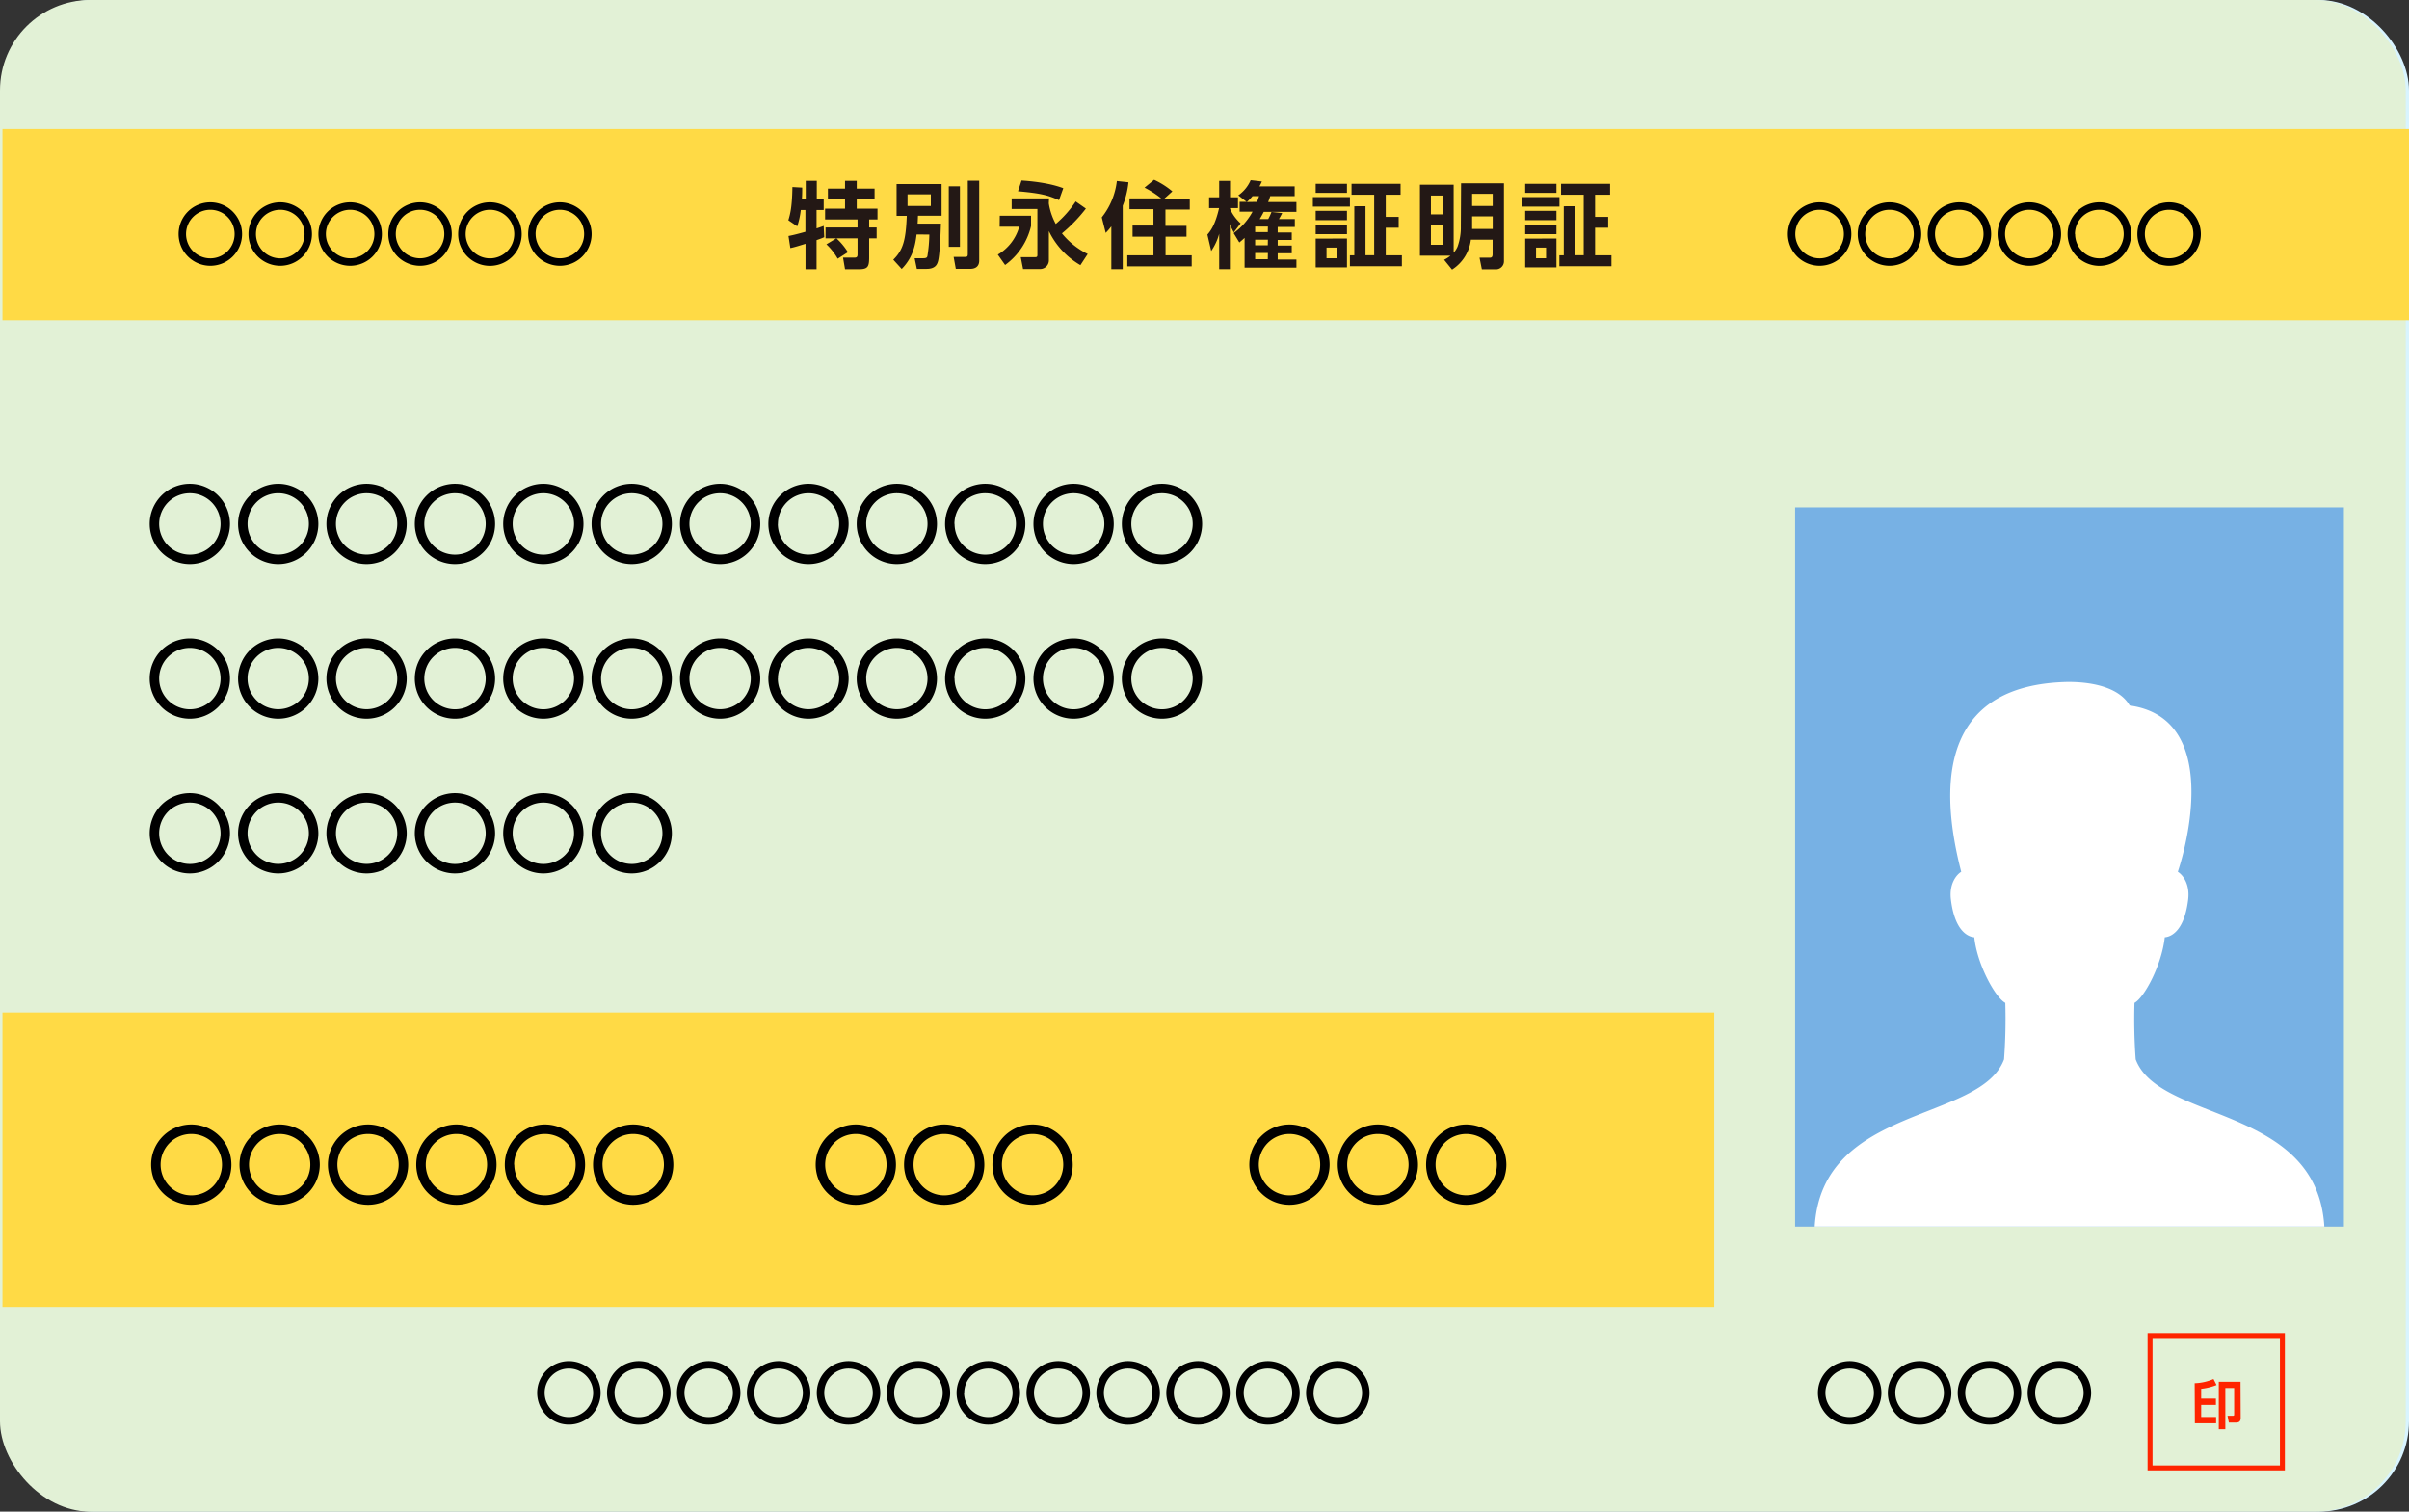 <svg id="レイヤー_1" data-name="レイヤー 1" xmlns="http://www.w3.org/2000/svg" viewBox="0 0 737.01 462.43"><rect x="0" y="0" width="737.01" height="462.43" fill="#333333" stroke="none"/><defs><style>.cls-1{fill:#d8f4ff;}.cls-2{fill:#e2f1d6;}.cls-3{fill:#ffda45;}.cls-4{fill:#231815;}.cls-5{fill:#77b1e4;}.cls-6{fill:#fff;}.cls-7{fill:none;stroke:#ff2400;stroke-miterlimit:10;stroke-width:1.51px;}.cls-8{fill:#ff2400;}</style></defs><title>書類_ol</title><rect class="cls-1" x="0.99" width="736.02" height="462.43" rx="27.63"/><rect class="cls-2" width="736.02" height="462.43" rx="27.63"/><path d="M70.36,160.27A12.28,12.28,0,1,1,58.08,148,12.31,12.31,0,0,1,70.36,160.27Zm-21.66,0a9.39,9.39,0,1,0,9.38-9.38A9.37,9.37,0,0,0,48.7,160.27Z"/><path d="M97.4,160.27A12.28,12.28,0,1,1,85.12,148,12.31,12.31,0,0,1,97.4,160.27Zm-21.66,0a9.38,9.38,0,1,0,9.38-9.38A9.37,9.37,0,0,0,75.74,160.27Z"/><path d="M124.43,160.27A12.28,12.28,0,1,1,112.16,148,12.3,12.3,0,0,1,124.43,160.27Zm-21.65,0a9.38,9.38,0,1,0,9.38-9.38A9.37,9.37,0,0,0,102.78,160.27Z"/><path d="M151.47,160.27A12.28,12.28,0,1,1,139.2,148,12.3,12.3,0,0,1,151.47,160.27Zm-21.66,0a9.39,9.39,0,1,0,9.39-9.38A9.38,9.38,0,0,0,129.81,160.27Z"/><path d="M178.51,160.27A12.28,12.28,0,1,1,166.23,148,12.31,12.31,0,0,1,178.51,160.27Zm-21.66,0a9.39,9.39,0,1,0,9.38-9.38A9.37,9.37,0,0,0,156.85,160.27Z"/><path d="M205.55,160.27A12.28,12.28,0,1,1,193.27,148,12.31,12.31,0,0,1,205.55,160.27Zm-21.66,0a9.39,9.39,0,1,0,9.38-9.38A9.37,9.37,0,0,0,183.89,160.27Z"/><path d="M232.59,160.27A12.28,12.28,0,1,1,220.31,148,12.31,12.31,0,0,1,232.59,160.27Zm-21.66,0a9.38,9.38,0,1,0,9.38-9.38A9.37,9.37,0,0,0,210.93,160.27Z"/><path d="M259.63,160.27A12.28,12.28,0,1,1,247.35,148,12.31,12.31,0,0,1,259.63,160.27Zm-21.66,0a9.38,9.38,0,1,0,9.38-9.38A9.37,9.37,0,0,0,238,160.27Z"/><path d="M286.66,160.27A12.28,12.28,0,1,1,274.39,148,12.3,12.3,0,0,1,286.66,160.27Zm-21.65,0a9.38,9.38,0,1,0,9.38-9.38A9.37,9.37,0,0,0,265,160.27Z"/><path d="M313.7,160.27A12.28,12.28,0,1,1,301.43,148,12.3,12.3,0,0,1,313.7,160.27Zm-21.66,0a9.39,9.39,0,1,0,9.39-9.38A9.37,9.37,0,0,0,292,160.27Z"/><path d="M340.74,160.27A12.28,12.28,0,1,1,328.46,148,12.31,12.31,0,0,1,340.74,160.27Zm-21.66,0a9.39,9.39,0,1,0,9.38-9.38A9.37,9.37,0,0,0,319.08,160.27Z"/><path d="M367.78,160.27A12.28,12.28,0,1,1,355.5,148,12.31,12.31,0,0,1,367.78,160.27Zm-21.66,0a9.39,9.39,0,1,0,9.38-9.38A9.37,9.37,0,0,0,346.12,160.27Z"/><path d="M70.36,207.59a12.28,12.28,0,1,1-12.28-12.28A12.3,12.3,0,0,1,70.36,207.59Zm-21.66,0a9.39,9.39,0,1,0,9.38-9.39A9.37,9.37,0,0,0,48.7,207.59Z"/><path d="M97.4,207.59a12.28,12.28,0,1,1-12.28-12.28A12.3,12.3,0,0,1,97.4,207.59Zm-21.66,0a9.38,9.38,0,1,0,9.38-9.39A9.37,9.37,0,0,0,75.74,207.59Z"/><path d="M124.43,207.59a12.28,12.28,0,1,1-12.27-12.28A12.29,12.29,0,0,1,124.43,207.59Zm-21.65,0a9.38,9.38,0,1,0,9.38-9.39A9.37,9.37,0,0,0,102.78,207.59Z"/><path d="M151.47,207.59a12.28,12.28,0,1,1-12.27-12.28A12.29,12.29,0,0,1,151.47,207.59Zm-21.66,0a9.39,9.39,0,1,0,9.39-9.39A9.38,9.38,0,0,0,129.81,207.59Z"/><path d="M178.51,207.59a12.28,12.28,0,1,1-12.28-12.28A12.3,12.3,0,0,1,178.51,207.59Zm-21.66,0a9.39,9.39,0,1,0,9.38-9.39A9.37,9.37,0,0,0,156.85,207.59Z"/><path d="M205.55,207.59a12.28,12.28,0,1,1-12.28-12.28A12.3,12.3,0,0,1,205.55,207.59Zm-21.66,0a9.39,9.39,0,1,0,9.38-9.39A9.37,9.37,0,0,0,183.89,207.59Z"/><path d="M232.59,207.59a12.28,12.28,0,1,1-12.28-12.28A12.3,12.3,0,0,1,232.59,207.59Zm-21.66,0a9.38,9.38,0,1,0,9.38-9.39A9.37,9.37,0,0,0,210.93,207.59Z"/><path d="M259.63,207.59a12.28,12.28,0,1,1-12.28-12.28A12.3,12.3,0,0,1,259.63,207.59Zm-21.66,0a9.38,9.38,0,1,0,9.38-9.39A9.37,9.37,0,0,0,238,207.59Z"/><path d="M286.66,207.59a12.28,12.28,0,1,1-12.27-12.28A12.29,12.29,0,0,1,286.66,207.59Zm-21.65,0a9.38,9.38,0,1,0,9.38-9.39A9.37,9.37,0,0,0,265,207.59Z"/><path d="M313.7,207.59a12.28,12.28,0,1,1-12.27-12.28A12.29,12.29,0,0,1,313.7,207.59Zm-21.66,0a9.39,9.39,0,1,0,9.39-9.39A9.37,9.37,0,0,0,292,207.59Z"/><path d="M340.74,207.59a12.28,12.28,0,1,1-12.28-12.28A12.3,12.3,0,0,1,340.74,207.59Zm-21.66,0a9.39,9.39,0,1,0,9.38-9.39A9.37,9.37,0,0,0,319.08,207.59Z"/><path d="M367.78,207.59a12.28,12.28,0,1,1-12.28-12.28A12.3,12.3,0,0,1,367.78,207.59Zm-21.66,0a9.39,9.39,0,1,0,9.38-9.39A9.37,9.37,0,0,0,346.12,207.59Z"/><path d="M70.36,254.9a12.28,12.28,0,1,1-12.28-12.27A12.31,12.31,0,0,1,70.36,254.9Zm-21.66,0a9.39,9.39,0,1,0,9.38-9.38A9.37,9.37,0,0,0,48.7,254.9Z"/><path d="M97.4,254.9a12.28,12.28,0,1,1-12.28-12.27A12.31,12.31,0,0,1,97.4,254.9Zm-21.66,0a9.38,9.38,0,1,0,9.38-9.38A9.37,9.37,0,0,0,75.74,254.9Z"/><path d="M124.43,254.9a12.28,12.28,0,1,1-12.27-12.27A12.3,12.3,0,0,1,124.43,254.9Zm-21.65,0a9.38,9.38,0,1,0,9.38-9.38A9.37,9.37,0,0,0,102.78,254.9Z"/><path d="M151.47,254.9a12.28,12.28,0,1,1-12.27-12.27A12.3,12.3,0,0,1,151.47,254.9Zm-21.66,0a9.39,9.39,0,1,0,9.39-9.38A9.38,9.38,0,0,0,129.81,254.9Z"/><path d="M178.51,254.9a12.28,12.28,0,1,1-12.28-12.27A12.31,12.31,0,0,1,178.51,254.9Zm-21.66,0a9.39,9.39,0,1,0,9.38-9.38A9.37,9.37,0,0,0,156.85,254.9Z"/><path d="M205.55,254.9a12.28,12.28,0,1,1-12.28-12.27A12.31,12.31,0,0,1,205.55,254.9Zm-21.66,0a9.39,9.39,0,1,0,9.38-9.38A9.37,9.37,0,0,0,183.89,254.9Z"/><rect class="cls-3" x="0.76" y="39.47" width="736.25" height="58.5"/><path class="cls-4" d="M241.23,72.2c.74-.14,2.06-.4,5.18-1.29V64.24H245a24.22,24.22,0,0,1-1.09,5l-2.72-1.86c.61-2,1.15-4.21,1.24-10.16l3,.17c0,1,0,2.09-.09,3.52h1.17V55.33h3.38v5.56H252v3.35h-2.18v5.64c1.38-.46,1.61-.54,2.18-.77l.17,3.46c-.57.23-1,.43-2.35.89v8.91h-3.38V74.58c-1.57.48-3.46,1.09-4.64,1.31Zm14.63.72h-3.29V69.59h9.79V67.13h-9.93V63.84h6.1V61h-5.24V57.71h5.24V55.33h3.58v2.38h5.46V61h-5.46v2.84h6.35v3.29h-2.55v2.46h2.29v3.33h-2.29v5.75c0,2.92-.37,3.7-3.17,3.7h-4.21l-.61-3.56h3.53c.91,0,.91-.51.91-1.2V72.92h-6.44a20.35,20.35,0,0,1,3.49,4.23l-3.12,2a18.43,18.43,0,0,0-3.46-4.41Z"/><path class="cls-4" d="M280.42,71.74c-.37,3-1,6.93-4.55,10.54l-2.58-2.83c3.07-3,3.84-6.16,4.13-13.41H274.3V56.31h13.77V66h-7.22c-.05,1-.05,1.41-.11,2.41h7.13c-.06,1.8-.32,10.17-1,11.85-.22.63-.74,2-3.37,2h-3L279.82,79h2.58c1,0,1.17-.2,1.32-.58a44.59,44.59,0,0,0,.6-6.67Zm-2.77-12.28V63h7.13V59.46ZM290.27,57h3.41v18.5h-3.41Zm5.82-1.71h3.49V79.73c0,2-1.43,2.52-2.69,2.52h-4.47l-.66-3.66h3.58c.72,0,.75-.35.75-1Z"/><path class="cls-4" d="M305.87,66h9.57v3.15a20.5,20.5,0,0,1-7.94,11.92l-2.23-3.18a14.37,14.37,0,0,0,6.56-8.54h-6Zm15-3.78A19.51,19.51,0,0,0,323,68.51a32.6,32.6,0,0,0,6.1-6.88l3.12,2.18a47.14,47.14,0,0,1-7.33,7.59,23.58,23.58,0,0,0,7.88,6.3l-2.23,3.41a24.11,24.11,0,0,1-9.65-10.43v8.79a2.68,2.68,0,0,1-2.7,2.84H313l-.71-3.64h4.41c.51,0,.68-.14.68-.66V63.93h-7.87V60.69h11.43Zm-8.34-7c1.66.11,8,.54,12.77,2.35L324,61.23c-3.47-1.54-5.62-2.09-12.55-2.72Z"/><path class="cls-4" d="M340,69.25a17.69,17.69,0,0,1-1.72,2l-1.2-4.75a21.93,21.93,0,0,0,4.61-11.12l3.55.38a27.13,27.13,0,0,1-1.75,7.18V82.34H340Zm15.26-8.56a30.23,30.23,0,0,0-5.1-3.29L353.08,55a24.36,24.36,0,0,1,5.59,3.55l-2.41,2.18H364v3.38h-7.44v5H363V72.4h-6.41v5.7h8v3.38h-19.7V78.1h8V72.4h-6.39V69h6.39v-5h-7.33V60.69Z"/><path class="cls-4" d="M377.47,71.08a18.79,18.79,0,0,1-1.2-2.54v13.8H373V71.51a17.07,17.07,0,0,1-2.44,5.27l-1.17-5c1-1.17,2.41-3,3.58-8.13h-3.06v-3.3H373v-5h3.32v5h2.43v3.3h-2.43v.26a13.2,13.2,0,0,0,3.24,4.43Zm1.78-6.32v-3h2.15l-2.55-2a10.93,10.93,0,0,0,3.78-4.64l3.43.4a15.88,15.88,0,0,1-.74,1.49h10.77v3h-7.48c-.26.86-.4,1.18-.63,1.81h8.65v3h-10c-.6,1.14-.85,1.57-1.23,2.2H388a16,16,0,0,0,1-2.18l3.27.35a18.84,18.84,0,0,1-1,1.83h4.87v2.41H390.9v1.69h4.3V73.4h-4.3v1.72h4.3v2.35h-4.3v1.92h5.73v2.49H380.77V72.77c-.66.63-.95.86-1.61,1.41l-1.74-2.87a19.32,19.32,0,0,0,5.78-6.55Zm5.32-3A18.42,18.42,0,0,0,385.2,60h-2a17.6,17.6,0,0,1-1.72,1.81Zm3.33,7.56H384v1.69h3.87Zm0,4H384v1.72h3.87Zm0,4.07H384v1.92h3.87Z"/><path class="cls-4" d="M413,60.29v2.92H401.66V60.29Zm-.91-4.07V59h-9.57V56.22Zm0,8.28v2.86h-9.57V64.5Zm0,4.26v2.87h-9.57V68.76Zm0,4.21v8.82h-9.57V73Zm-3.18,2.78h-3.07V79h3.07Zm8.85-12.66v15h2.66V59.57h-6.93V56.22h15v3.35h-4.53v6.79h3.95v3.32h-3.95V78.1h4.93v3.35h-15.9V78.1h1.35v-15Z"/><path class="cls-4" d="M447,56.08h13.12v23.8a2.45,2.45,0,0,1-2.66,2.51h-4.1l-.71-3.55h3c.6,0,1-.08,1-1.11V73.32H450a12.63,12.63,0,0,1-5.76,9.16l-2.43-3a10.42,10.42,0,0,0,1.95-1.26h-9.34V56.51h10.31V77.3a6.47,6.47,0,0,0,1.2-1.86,17.46,17.46,0,0,0,1-6.22Zm-5.47,3.75h-3.75v5.76h3.75Zm0,8.88h-3.75v6.18h3.75Zm15.15-9.42h-6.3V63h6.3Zm0,6.9h-6.3v3.86h6.3Z"/><path class="cls-4" d="M477.1,60.29v2.92H465.79V60.29Zm-.92-4.07V59h-9.56V56.22Zm0,8.28v2.86h-9.56V64.5Zm0,4.26v2.87h-9.56V68.76Zm0,4.21v8.82h-9.56V73ZM473,75.75h-3.06V79H473Zm8.85-12.66v15h2.67V59.57h-6.93V56.22h15v3.35H488v6.79H492v3.32H488V78.1H493v3.35H477.07V78.1h1.35v-15Z"/><path d="M74.06,71.6a9.71,9.71,0,1,1-9.71-9.71A9.73,9.73,0,0,1,74.06,71.6Zm-17.14,0a7.43,7.43,0,1,0,7.43-7.42A7.42,7.42,0,0,0,56.92,71.6Z"/><path d="M95.44,71.6a9.71,9.71,0,1,1-9.71-9.71A9.73,9.73,0,0,1,95.44,71.6Zm-17.13,0a7.43,7.43,0,1,0,7.42-7.42A7.42,7.42,0,0,0,78.31,71.6Z"/><path d="M116.83,71.6a9.71,9.71,0,1,1-9.71-9.71A9.73,9.73,0,0,1,116.83,71.6Zm-17.13,0a7.42,7.42,0,1,0,7.42-7.42A7.41,7.41,0,0,0,99.7,71.6Z"/><path d="M138.22,71.6a9.71,9.71,0,1,1-9.71-9.71A9.73,9.73,0,0,1,138.22,71.6Zm-17.13,0a7.42,7.42,0,1,0,7.42-7.42A7.41,7.41,0,0,0,121.09,71.6Z"/><path d="M159.61,71.6a9.72,9.72,0,1,1-9.71-9.71A9.73,9.73,0,0,1,159.61,71.6Zm-17.14,0a7.43,7.43,0,1,0,7.43-7.42A7.42,7.42,0,0,0,142.47,71.6Z"/><path d="M181,71.6a9.71,9.71,0,1,1-9.71-9.71A9.73,9.73,0,0,1,181,71.6Zm-17.13,0a7.42,7.42,0,1,0,7.42-7.42A7.42,7.42,0,0,0,163.86,71.6Z"/><path d="M566.4,71.6a9.71,9.71,0,1,1-9.71-9.71A9.73,9.73,0,0,1,566.4,71.6Zm-17.14,0a7.43,7.43,0,1,0,7.43-7.42A7.42,7.42,0,0,0,549.26,71.6Z"/><path d="M587.78,71.6a9.71,9.71,0,1,1-9.71-9.71A9.73,9.73,0,0,1,587.78,71.6Zm-17.13,0a7.43,7.43,0,1,0,7.42-7.42A7.42,7.42,0,0,0,570.65,71.6Z"/><path d="M609.17,71.6a9.71,9.71,0,1,1-9.71-9.71A9.73,9.73,0,0,1,609.17,71.6ZM592,71.6a7.42,7.42,0,1,0,7.42-7.42A7.41,7.41,0,0,0,592,71.6Z"/><path d="M630.56,71.6a9.71,9.71,0,1,1-9.71-9.71A9.73,9.73,0,0,1,630.56,71.6Zm-17.13,0a7.42,7.42,0,1,0,7.42-7.42A7.41,7.41,0,0,0,613.43,71.6Z"/><path d="M652,71.6a9.72,9.72,0,1,1-9.71-9.71A9.73,9.73,0,0,1,652,71.6Zm-17.14,0a7.43,7.43,0,1,0,7.43-7.42A7.42,7.42,0,0,0,634.81,71.6Z"/><path d="M673.33,71.6a9.71,9.71,0,1,1-9.71-9.71A9.73,9.73,0,0,1,673.33,71.6Zm-17.13,0a7.42,7.42,0,1,0,7.42-7.42A7.42,7.42,0,0,0,656.2,71.6Z"/><rect class="cls-3" x="0.76" y="309.74" width="523.71" height="90.07"/><path d="M70.8,356.28A12.28,12.28,0,1,1,58.52,344,12.3,12.3,0,0,1,70.8,356.28Zm-21.66,0a9.39,9.39,0,1,0,9.38-9.38A9.37,9.37,0,0,0,49.14,356.28Z"/><path d="M97.84,356.28A12.28,12.28,0,1,1,85.56,344,12.3,12.3,0,0,1,97.84,356.28Zm-21.66,0a9.38,9.38,0,1,0,9.38-9.38A9.37,9.37,0,0,0,76.18,356.28Z"/><path d="M124.88,356.28A12.28,12.28,0,1,1,112.6,344,12.3,12.3,0,0,1,124.88,356.28Zm-21.66,0a9.38,9.38,0,1,0,9.38-9.38A9.37,9.37,0,0,0,103.22,356.28Z"/><path d="M151.91,356.28A12.28,12.28,0,1,1,139.64,344,12.29,12.29,0,0,1,151.91,356.28Zm-21.65,0a9.38,9.38,0,1,0,9.38-9.38A9.37,9.37,0,0,0,130.26,356.28Z"/><path d="M179,356.28A12.28,12.28,0,1,1,166.68,344,12.29,12.29,0,0,1,179,356.28Zm-21.66,0a9.39,9.39,0,1,0,9.39-9.38A9.37,9.37,0,0,0,157.29,356.28Z"/><path d="M206,356.28A12.28,12.28,0,1,1,193.71,344,12.3,12.3,0,0,1,206,356.28Zm-21.66,0a9.39,9.39,0,1,0,9.38-9.38A9.37,9.37,0,0,0,184.33,356.28Z"/><path d="M274.11,356.28A12.28,12.28,0,1,1,261.83,344,12.3,12.3,0,0,1,274.11,356.28Zm-21.66,0a9.39,9.39,0,1,0,9.38-9.38A9.37,9.37,0,0,0,252.45,356.28Z"/><path d="M301.15,356.28A12.28,12.28,0,1,1,288.87,344,12.3,12.3,0,0,1,301.15,356.28Zm-21.66,0a9.39,9.39,0,1,0,9.38-9.38A9.37,9.37,0,0,0,279.49,356.28Z"/><path d="M328.19,356.28A12.28,12.28,0,1,1,315.91,344,12.3,12.3,0,0,1,328.19,356.28Zm-21.66,0a9.38,9.38,0,1,0,9.38-9.38A9.37,9.37,0,0,0,306.53,356.28Z"/><path d="M406.78,356.28A12.28,12.28,0,1,1,394.5,344,12.3,12.3,0,0,1,406.78,356.28Zm-21.66,0a9.39,9.39,0,1,0,9.38-9.38A9.37,9.37,0,0,0,385.12,356.28Z"/><path d="M433.82,356.28A12.28,12.28,0,1,1,421.54,344,12.3,12.3,0,0,1,433.82,356.28Zm-21.66,0a9.39,9.39,0,1,0,9.38-9.38A9.37,9.37,0,0,0,412.16,356.28Z"/><path d="M460.86,356.28A12.28,12.28,0,1,1,448.58,344,12.3,12.3,0,0,1,460.86,356.28Zm-21.66,0a9.38,9.38,0,1,0,9.38-9.38A9.37,9.37,0,0,0,439.2,356.28Z"/><rect class="cls-5" x="549.2" y="155.21" width="167.9" height="220.02"/><path class="cls-6" d="M653.39,324.06a169.26,169.26,0,0,1-.37-17.27c3-1.57,8.36-11.59,9.27-20.06,2.36-.19,6.07-2.49,7.16-11.56.58-4.87-1.75-7.61-3.17-8.47,3.83-11.53,11.79-47.18-14.72-50.87-2.73-4.79-9.71-7.21-18.79-7.21-36.33.66-40.71,27.43-32.75,58.08-1.42.86-3.75,3.6-3.16,8.47,1.09,9.07,4.8,11.37,7.15,11.56.9,8.46,6.48,18.49,9.49,20.06a169.36,169.36,0,0,1-.38,17.27c-7.18,19.33-55.69,13.9-57.93,51.17H711.11C708.87,338,660.58,343.39,653.39,324.06Z"/><path d="M183.76,426.1a9.71,9.71,0,1,1-9.71-9.71A9.73,9.73,0,0,1,183.76,426.1Zm-17.13,0a7.42,7.42,0,1,0,7.42-7.43A7.41,7.41,0,0,0,166.63,426.1Z"/><path d="M205.15,426.1a9.72,9.72,0,1,1-9.71-9.71A9.74,9.74,0,0,1,205.15,426.1Zm-17.14,0a7.43,7.43,0,1,0,7.43-7.43A7.42,7.42,0,0,0,188,426.1Z"/><path d="M226.53,426.1a9.71,9.71,0,1,1-9.71-9.71A9.73,9.73,0,0,1,226.53,426.1Zm-17.13,0a7.42,7.42,0,1,0,7.42-7.43A7.42,7.42,0,0,0,209.4,426.1Z"/><path d="M247.92,426.1a9.71,9.71,0,1,1-9.71-9.71A9.73,9.73,0,0,1,247.92,426.1Zm-17.13,0a7.42,7.42,0,1,0,7.42-7.43A7.41,7.41,0,0,0,230.79,426.1Z"/><path d="M269.31,426.1a9.71,9.71,0,1,1-9.71-9.71A9.74,9.74,0,0,1,269.31,426.1Zm-17.14,0a7.43,7.43,0,1,0,7.43-7.43A7.42,7.42,0,0,0,252.17,426.1Z"/><path d="M290.69,426.1a9.71,9.71,0,1,1-9.71-9.71A9.73,9.73,0,0,1,290.69,426.1Zm-17.13,0a7.43,7.43,0,1,0,7.42-7.43A7.42,7.42,0,0,0,273.56,426.1Z"/><path d="M312.08,426.1a9.71,9.71,0,1,1-9.71-9.71A9.73,9.73,0,0,1,312.08,426.1Zm-17.13,0a7.42,7.42,0,1,0,7.42-7.43A7.41,7.41,0,0,0,295,426.1Z"/><path d="M333.47,426.1a9.71,9.71,0,1,1-9.71-9.71A9.73,9.73,0,0,1,333.47,426.1Zm-17.13,0a7.42,7.42,0,1,0,7.42-7.43A7.41,7.41,0,0,0,316.34,426.1Z"/><path d="M354.86,426.1a9.72,9.72,0,1,1-9.71-9.71A9.74,9.74,0,0,1,354.86,426.1Zm-17.14,0a7.43,7.43,0,1,0,7.43-7.43A7.42,7.42,0,0,0,337.72,426.1Z"/><path d="M376.24,426.1a9.71,9.71,0,1,1-9.71-9.71A9.73,9.73,0,0,1,376.24,426.1Zm-17.13,0a7.42,7.42,0,1,0,7.42-7.43A7.42,7.42,0,0,0,359.11,426.1Z"/><path d="M397.63,426.1a9.71,9.71,0,1,1-9.71-9.71A9.73,9.73,0,0,1,397.63,426.1Zm-17.13,0a7.42,7.42,0,1,0,7.42-7.43A7.41,7.41,0,0,0,380.5,426.1Z"/><path d="M419,426.1a9.71,9.71,0,1,1-9.71-9.71A9.74,9.74,0,0,1,419,426.1Zm-17.14,0a7.43,7.43,0,1,0,7.43-7.43A7.42,7.42,0,0,0,401.88,426.1Z"/><path d="M575.6,426.1a9.71,9.71,0,1,1-9.71-9.71A9.73,9.73,0,0,1,575.6,426.1Zm-17.13,0a7.42,7.42,0,1,0,7.42-7.43A7.41,7.41,0,0,0,558.47,426.1Z"/><path d="M597,426.1a9.72,9.72,0,1,1-9.71-9.71A9.74,9.74,0,0,1,597,426.1Zm-17.14,0a7.43,7.43,0,1,0,7.43-7.43A7.42,7.42,0,0,0,579.85,426.1Z"/><path d="M618.37,426.1a9.71,9.71,0,1,1-9.71-9.71A9.73,9.73,0,0,1,618.37,426.1Zm-17.13,0a7.43,7.43,0,1,0,7.42-7.43A7.42,7.42,0,0,0,601.24,426.1Z"/><path d="M639.76,426.1a9.71,9.71,0,1,1-9.71-9.71A9.73,9.73,0,0,1,639.76,426.1Zm-17.13,0a7.42,7.42,0,1,0,7.42-7.43A7.41,7.41,0,0,0,622.63,426.1Z"/><rect class="cls-7" x="657.79" y="408.57" width="40.49" height="40.49"/><path class="cls-8" d="M671.44,423.15a15.62,15.62,0,0,0,5.76-1.28l.93,1.84a18.48,18.48,0,0,1-4.7,1.15v3h4.51v1.92h-4.51v3.7H678v1.92h-6.5Zm14.08,10.64c0,1.4-1,1.4-1.62,1.4h-2l-.41-2.08h1.57c.43,0,.46-.1.46-.49v-8h-2.7l0,12.61h-2V422.71h6.65Z"/></svg>